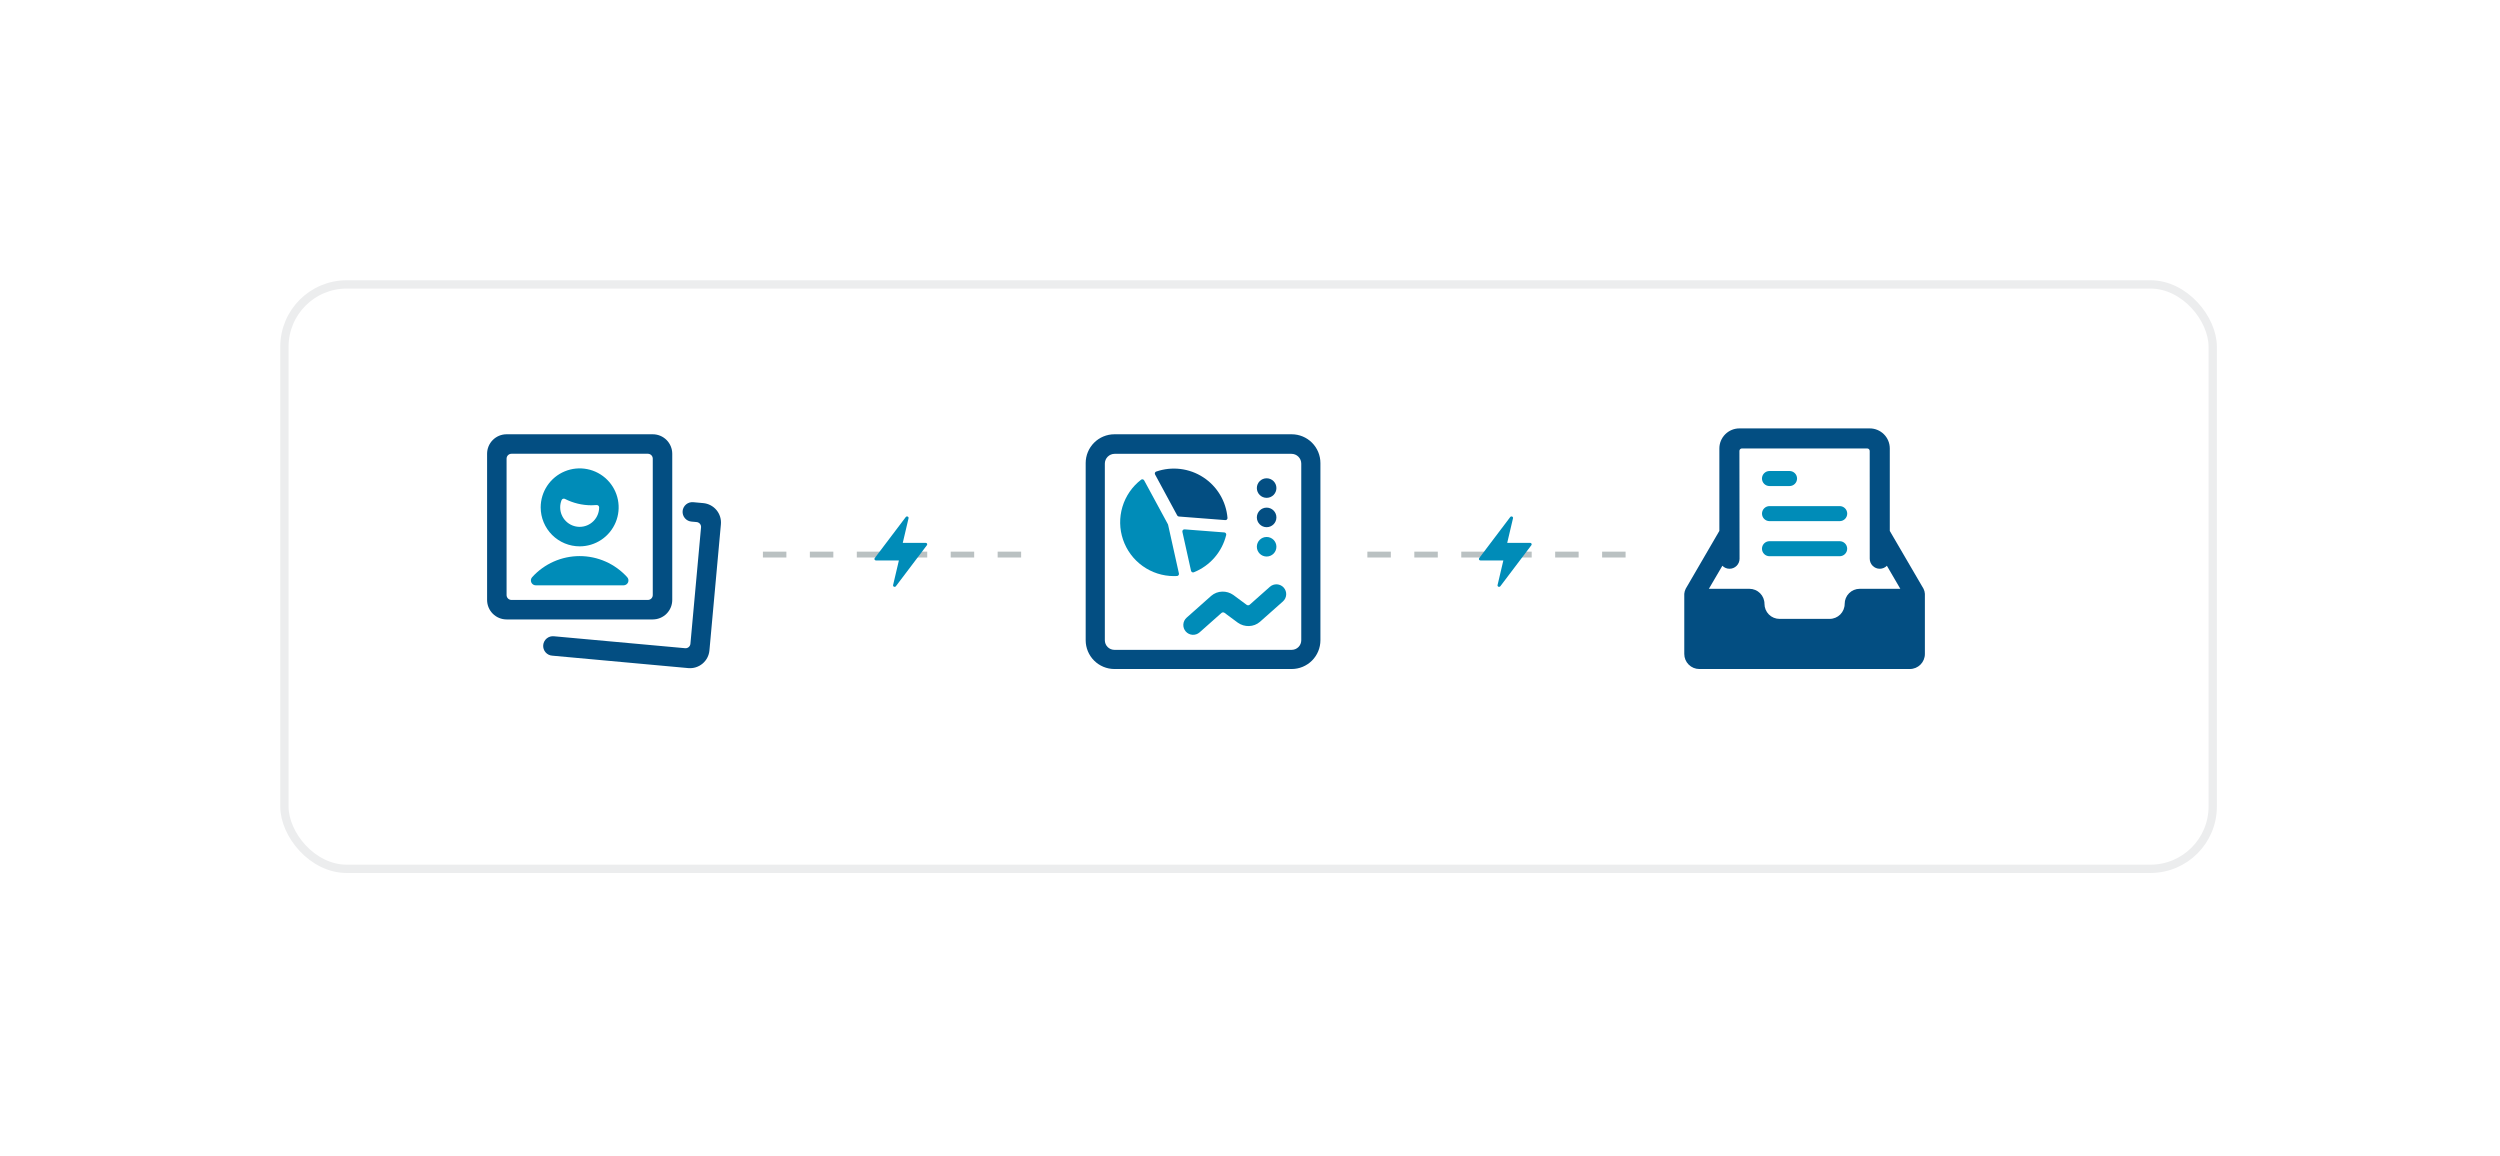 <svg width="426" height="197" viewBox="0 0 426 197" fill="none" xmlns="http://www.w3.org/2000/svg">
<g filter="url(#filter0_d)">
<rect x="43" y="43" width="330" height="101" rx="11.328" fill="white"/>
<rect x="43.708" y="43.708" width="328.584" height="99.584" rx="10.62" stroke="#ECEDEE" stroke-width="1.416"/>
</g>
<line x1="233" y1="94.5" x2="279" y2="94.5" stroke="#BAC1C2" stroke-dasharray="4 4"/>
<path d="M260.97 92.636C260.948 92.596 260.914 92.561 260.873 92.538C260.831 92.514 260.784 92.501 260.735 92.501H256.831L257.818 88.305C257.831 88.249 257.824 88.19 257.796 88.138C257.769 88.086 257.723 88.045 257.667 88.022C257.612 87.998 257.549 87.994 257.49 88.009C257.431 88.024 257.379 88.058 257.344 88.105L252.051 95.104C252.022 95.141 252.005 95.185 252.001 95.231C251.997 95.278 252.007 95.324 252.029 95.365C252.051 95.406 252.085 95.44 252.127 95.464C252.169 95.488 252.217 95.501 252.266 95.501H256.17L255.184 99.695C255.17 99.751 255.178 99.81 255.205 99.862C255.233 99.914 255.278 99.955 255.334 99.978C255.39 100.002 255.452 100.006 255.511 99.991C255.57 99.976 255.622 99.942 255.657 99.895L260.951 92.896C260.979 92.859 260.996 92.815 260.999 92.769C261.003 92.723 260.993 92.677 260.97 92.636Z" fill="#008CB8"/>
<line x1="130" y1="94.5" x2="176" y2="94.5" stroke="#BAC1C2" stroke-dasharray="4 4"/>
<path d="M157.97 92.636C157.948 92.596 157.914 92.561 157.873 92.538C157.831 92.514 157.784 92.501 157.735 92.501H153.831L154.818 88.305C154.831 88.249 154.824 88.19 154.796 88.138C154.769 88.086 154.723 88.045 154.667 88.022C154.612 87.998 154.549 87.994 154.49 88.009C154.431 88.024 154.379 88.058 154.344 88.105L149.051 95.104C149.022 95.141 149.005 95.185 149.001 95.231C148.997 95.278 149.007 95.324 149.029 95.365C149.051 95.406 149.085 95.44 149.127 95.464C149.169 95.488 149.217 95.501 149.266 95.501H153.17L152.184 99.695C152.17 99.751 152.178 99.81 152.205 99.862C152.233 99.914 152.278 99.955 152.334 99.978C152.39 100.002 152.452 100.006 152.511 99.991C152.57 99.976 152.622 99.942 152.657 99.895L157.951 92.896C157.979 92.859 157.996 92.815 157.999 92.769C158.003 92.723 157.993 92.677 157.97 92.636Z" fill="#008CB8"/>
<g clip-path="url(#clip0)">
<path d="M98.776 93.097C100.09 93.097 101.374 92.708 102.466 91.978C103.559 91.248 104.41 90.21 104.913 88.997C105.416 87.783 105.547 86.447 105.291 85.159C105.035 83.87 104.402 82.687 103.473 81.758C102.544 80.829 101.36 80.196 100.072 79.94C98.783 79.683 97.448 79.815 96.234 80.318C95.02 80.82 93.983 81.672 93.253 82.764C92.523 83.857 92.133 85.141 92.133 86.455C92.133 88.216 92.833 89.906 94.079 91.152C95.325 92.397 97.014 93.097 98.776 93.097ZM98.776 89.776C97.895 89.776 97.05 89.426 96.427 88.803C95.805 88.18 95.455 87.335 95.455 86.455C95.454 86.034 95.534 85.618 95.691 85.227C95.712 85.174 95.744 85.125 95.785 85.085C95.826 85.044 95.876 85.013 95.93 84.993C95.983 84.973 96.04 84.965 96.098 84.968C96.155 84.971 96.211 84.986 96.262 85.011C97.662 85.728 99.214 86.101 100.787 86.099C101.083 86.099 101.375 86.086 101.662 86.059C101.717 86.055 101.772 86.062 101.824 86.079C101.876 86.097 101.924 86.126 101.964 86.163C102.005 86.2 102.037 86.245 102.06 86.295C102.082 86.345 102.094 86.4 102.094 86.455C102.094 87.335 101.744 88.179 101.122 88.802C100.5 89.425 99.656 89.775 98.776 89.776Z" fill="#008CB8"/>
<path d="M106.873 98.351C105.849 97.22 104.6 96.315 103.205 95.696C101.81 95.078 100.301 94.758 98.775 94.758C97.249 94.758 95.74 95.078 94.345 95.696C92.951 96.315 91.701 97.22 90.677 98.351C90.569 98.47 90.498 98.618 90.472 98.776C90.447 98.935 90.468 99.098 90.533 99.245C90.598 99.392 90.704 99.517 90.839 99.605C90.974 99.692 91.131 99.739 91.291 99.739H106.259C106.42 99.739 106.577 99.692 106.711 99.605C106.846 99.517 106.953 99.392 107.018 99.245C107.083 99.098 107.104 98.935 107.078 98.776C107.052 98.618 106.981 98.47 106.873 98.351Z" fill="#008CB8"/>
<path d="M111.231 105.552C112.112 105.552 112.956 105.202 113.579 104.579C114.202 103.956 114.552 103.112 114.552 102.231V77.321C114.552 76.44 114.202 75.596 113.579 74.973C112.956 74.35 112.112 74 111.231 74H86.321C85.44 74 84.596 74.35 83.973 74.973C83.35 75.596 83 76.44 83 77.321V102.231C83 103.112 83.35 103.956 83.973 104.579C84.596 105.202 85.44 105.552 86.321 105.552H111.231ZM86.321 78.152C86.321 77.931 86.409 77.72 86.564 77.564C86.72 77.409 86.931 77.321 87.152 77.321H110.4C110.621 77.321 110.832 77.409 110.987 77.564C111.143 77.72 111.231 77.931 111.231 78.152V101.4C111.231 101.621 111.143 101.832 110.987 101.987C110.832 102.143 110.621 102.231 110.4 102.231H87.152C86.931 102.231 86.72 102.143 86.564 101.987C86.409 101.832 86.321 101.621 86.321 101.4V78.152Z" fill="#034E82"/>
<path d="M122.842 89.336C122.881 88.902 122.834 88.464 122.704 88.047C122.574 87.631 122.364 87.244 122.084 86.909C121.805 86.575 121.462 86.298 121.076 86.095C120.69 85.893 120.267 85.769 119.833 85.729L118.172 85.578C117.951 85.551 117.727 85.569 117.514 85.63C117.3 85.692 117.101 85.796 116.928 85.936C116.755 86.075 116.612 86.249 116.507 86.445C116.402 86.641 116.338 86.856 116.318 87.078C116.298 87.299 116.323 87.523 116.391 87.734C116.459 87.946 116.569 88.142 116.714 88.311C116.859 88.479 117.037 88.617 117.236 88.715C117.436 88.814 117.653 88.871 117.875 88.884L118.705 88.959C118.814 88.969 118.92 89 119.016 89.051C119.113 89.102 119.199 89.171 119.269 89.255C119.339 89.339 119.391 89.436 119.424 89.54C119.456 89.644 119.467 89.754 119.457 89.862L117.647 109.704C117.637 109.812 117.606 109.918 117.555 110.014C117.504 110.111 117.435 110.196 117.351 110.266C117.267 110.336 117.17 110.388 117.066 110.421C116.962 110.453 116.853 110.464 116.744 110.454L94.42 108.422C94.199 108.394 93.975 108.412 93.76 108.473C93.546 108.535 93.347 108.638 93.173 108.778C93 108.918 92.857 109.092 92.752 109.289C92.647 109.485 92.583 109.701 92.563 109.923C92.543 110.145 92.568 110.368 92.637 110.58C92.705 110.792 92.816 110.989 92.962 111.157C93.108 111.325 93.286 111.463 93.486 111.561C93.686 111.659 93.904 111.716 94.126 111.728L117.279 113.844C117.713 113.883 118.151 113.837 118.568 113.707C118.984 113.577 119.371 113.367 119.706 113.087C120.041 112.808 120.318 112.466 120.52 112.079C120.723 111.693 120.848 111.271 120.887 110.836L122.842 89.336Z" fill="#034E82"/>
</g>
<path d="M189.898 114H220.102C221.4 113.999 222.646 113.482 223.564 112.564C224.482 111.646 224.999 110.4 225 109.102V78.898C224.999 77.6 224.482 76.355 223.564 75.436C222.646 74.518 221.4 74.001 220.102 74H189.898C188.6 74.001 187.354 74.518 186.436 75.436C185.518 76.355 185.001 77.6 185 78.898V109.102C185.001 110.4 185.518 111.646 186.436 112.564C187.354 113.482 188.6 113.999 189.898 114ZM220.102 110.735H189.898C189.465 110.735 189.05 110.563 188.743 110.257C188.437 109.95 188.265 109.535 188.265 109.102V79C188.265 78.558 188.441 78.134 188.753 77.822C189.066 77.509 189.49 77.333 189.932 77.333H220.068C220.51 77.333 220.934 77.509 221.247 77.822C221.559 78.134 221.735 78.558 221.735 79V109.102C221.735 109.535 221.563 109.95 221.257 110.257C220.95 110.563 220.535 110.735 220.102 110.735Z" fill="#034E82"/>
<path d="M216.393 99.987L212.953 103.04C212.882 103.103 212.79 103.14 212.695 103.144C212.6 103.148 212.505 103.12 212.428 103.063L210.152 101.377C209.599 100.989 208.935 100.791 208.26 100.812C207.574 100.827 206.914 101.081 206.395 101.53L202.2 105.253C201.869 105.547 201.667 105.96 201.64 106.402C201.613 106.844 201.763 107.279 202.057 107.61C202.35 107.942 202.763 108.143 203.205 108.17C203.647 108.197 204.082 108.047 204.413 107.753L208.135 104.45C208.206 104.387 208.297 104.35 208.393 104.346C208.488 104.342 208.582 104.37 208.658 104.427L210.935 106.113C211.488 106.502 212.151 106.701 212.827 106.68C213.513 106.664 214.173 106.41 214.692 105.96L218.607 102.487C218.771 102.341 218.905 102.165 219.001 101.968C219.097 101.771 219.153 101.557 219.166 101.338C219.18 101.119 219.15 100.9 219.078 100.693C219.007 100.485 218.895 100.294 218.75 100.13C218.605 99.966 218.428 99.832 218.231 99.736C218.034 99.64 217.82 99.584 217.601 99.57C217.383 99.557 217.163 99.587 216.956 99.658C216.749 99.73 216.558 99.841 216.393 99.987Z" fill="#008CB8"/>
<path d="M208.885 90.872C208.855 90.83 208.817 90.795 208.772 90.77C208.727 90.745 208.678 90.73 208.627 90.727L201.85 90.203C201.795 90.199 201.74 90.207 201.688 90.228C201.637 90.249 201.592 90.282 201.556 90.323C201.52 90.365 201.494 90.415 201.481 90.468C201.468 90.522 201.467 90.578 201.48 90.632L202.953 97.267C202.965 97.317 202.987 97.363 203.018 97.404C203.049 97.444 203.088 97.478 203.133 97.502C203.178 97.525 203.228 97.539 203.279 97.542C203.33 97.544 203.381 97.536 203.428 97.517C204.787 96.974 205.996 96.115 206.955 95.01C207.914 93.906 208.595 92.588 208.942 91.167C208.955 91.117 208.957 91.064 208.947 91.013C208.937 90.962 208.916 90.913 208.885 90.872Z" fill="#008CB8"/>
<path d="M197.015 80.348C196.967 80.365 196.923 80.392 196.887 80.428C196.85 80.463 196.822 80.506 196.804 80.554C196.785 80.601 196.777 80.652 196.78 80.703C196.784 80.754 196.798 80.803 196.822 80.848L200.598 87.833C200.626 87.885 200.667 87.928 200.716 87.96C200.765 87.992 200.822 88.011 200.88 88.015L208.787 88.626C208.838 88.631 208.889 88.624 208.937 88.606C208.985 88.588 209.029 88.56 209.065 88.524C209.101 88.487 209.128 88.444 209.146 88.395C209.163 88.347 209.17 88.296 209.165 88.245C209.048 86.852 208.614 85.504 207.896 84.305C207.178 83.105 206.195 82.086 205.022 81.325C203.85 80.563 202.519 80.08 201.131 79.913C199.743 79.745 198.335 79.897 197.015 80.356V80.348Z" fill="#034E82"/>
<path d="M194.727 81.68C194.677 81.669 194.625 81.669 194.575 81.68C194.526 81.692 194.479 81.714 194.439 81.745C192.925 82.914 191.815 84.526 191.264 86.358C190.713 88.189 190.748 90.146 191.365 91.956C191.981 93.766 193.149 95.338 194.703 96.452C196.257 97.565 198.121 98.165 200.034 98.167C200.212 98.167 200.389 98.167 200.565 98.152C200.616 98.149 200.666 98.135 200.711 98.111C200.756 98.086 200.795 98.053 200.825 98.012C200.856 97.971 200.877 97.924 200.888 97.874C200.899 97.825 200.899 97.773 200.889 97.723L199.044 89.422C199.036 89.39 199.025 89.359 199.01 89.33L194.964 81.857C194.939 81.812 194.905 81.773 194.865 81.742C194.824 81.712 194.777 81.69 194.727 81.68Z" fill="#008CB8"/>
<path d="M215.833 84.833C216.754 84.833 217.5 84.087 217.5 83.167C217.5 82.246 216.754 81.5 215.833 81.5C214.913 81.5 214.167 82.246 214.167 83.167C214.167 84.087 214.913 84.833 215.833 84.833Z" fill="#034E82"/>
<path d="M215.833 89.833C216.754 89.833 217.5 89.087 217.5 88.167C217.5 87.246 216.754 86.5 215.833 86.5C214.913 86.5 214.167 87.246 214.167 88.167C214.167 89.087 214.913 89.833 215.833 89.833Z" fill="#034E82"/>
<path d="M215.833 94.833C216.754 94.833 217.5 94.087 217.5 93.167C217.5 92.246 216.754 91.5 215.833 91.5C214.913 91.5 214.167 92.246 214.167 93.167C214.167 94.087 214.913 94.833 215.833 94.833Z" fill="#008CB8"/>
<g clip-path="url(#clip1)">
<path d="M301.521 82.823H304.938C305.277 82.823 305.603 82.688 305.844 82.448C306.084 82.207 306.219 81.882 306.219 81.542C306.219 81.202 306.084 80.876 305.844 80.636C305.603 80.395 305.277 80.26 304.938 80.26H301.521C301.181 80.26 300.855 80.395 300.615 80.636C300.375 80.876 300.24 81.202 300.24 81.542C300.24 81.882 300.375 82.207 300.615 82.448C300.855 82.688 301.181 82.823 301.521 82.823Z" fill="#008CB8"/>
<path d="M300.245 87.521C300.245 87.861 300.38 88.186 300.62 88.427C300.86 88.667 301.186 88.802 301.526 88.802H313.484C313.824 88.802 314.15 88.667 314.39 88.427C314.631 88.186 314.766 87.861 314.766 87.521C314.766 87.181 314.631 86.855 314.39 86.615C314.15 86.375 313.824 86.24 313.484 86.24H301.526C301.186 86.24 300.86 86.375 300.62 86.615C300.38 86.855 300.245 87.181 300.245 87.521Z" fill="#008CB8"/>
<path d="M301.521 94.781H313.479C313.819 94.781 314.145 94.646 314.385 94.406C314.625 94.166 314.76 93.84 314.76 93.5C314.76 93.16 314.625 92.834 314.385 92.594C314.145 92.354 313.819 92.219 313.479 92.219H301.521C301.181 92.219 300.855 92.354 300.615 92.594C300.375 92.834 300.24 93.16 300.24 93.5C300.24 93.84 300.375 94.166 300.615 94.406C300.855 94.646 301.181 94.781 301.521 94.781Z" fill="#008CB8"/>
<path d="M327.773 100.333L322.021 90.471V76.417C322.021 75.51 321.661 74.641 321.02 74.001C320.379 73.36 319.51 73 318.604 73H296.396C295.49 73 294.621 73.36 293.98 74.001C293.339 74.641 292.979 75.51 292.979 76.417V90.463L287.239 100.333C287.107 100.601 287.026 100.89 287 101.188V111.438C287 112.117 287.27 112.769 287.751 113.249C288.231 113.73 288.883 114 289.562 114H325.438C326.117 114 326.769 113.73 327.249 113.249C327.73 112.769 328 112.117 328 111.438V101.188C327.985 100.89 327.907 100.599 327.773 100.333ZM318.172 76.417C318.285 76.417 318.394 76.462 318.474 76.542C318.554 76.622 318.599 76.731 318.599 76.844L318.604 95.208C318.604 95.661 318.784 96.096 319.105 96.416C319.425 96.737 319.859 96.917 320.312 96.917C320.539 96.916 320.762 96.87 320.97 96.782C321.179 96.694 321.367 96.566 321.525 96.404L323.815 100.333H316.896C316.216 100.333 315.564 100.603 315.084 101.084C314.603 101.564 314.333 102.216 314.333 102.896C314.333 103.575 314.063 104.227 313.583 104.708C313.102 105.188 312.45 105.458 311.771 105.458H303.229C302.55 105.458 301.898 105.188 301.417 104.708C300.937 104.227 300.667 103.575 300.667 102.896C300.667 102.216 300.397 101.564 299.916 101.084C299.436 100.603 298.784 100.333 298.104 100.333H291.191L293.492 96.404C293.65 96.567 293.84 96.696 294.05 96.784C294.259 96.872 294.484 96.917 294.711 96.917C295.164 96.917 295.599 96.737 295.919 96.416C296.24 96.096 296.42 95.661 296.42 95.208L296.396 76.844C296.396 76.787 296.407 76.731 296.428 76.679C296.45 76.627 296.482 76.579 296.522 76.539C296.562 76.5 296.61 76.468 296.663 76.447C296.715 76.426 296.771 76.416 296.828 76.417H318.172Z" fill="#034E82"/>
</g>
<defs>
<filter id="filter0_d" x="0.199" y="0.199" width="425.114" height="196.114" filterUnits="userSpaceOnUse" color-interpolation-filters="sRGB">
<feFlood flood-opacity="0" result="BackgroundImageFix"/>
<feColorMatrix in="SourceAlpha" type="matrix" values="0 0 0 0 0 0 0 0 0 0 0 0 0 0 0 0 0 0 127 0" result="hardAlpha"/>
<feOffset dx="4.756" dy="4.756"/>
<feGaussianBlur stdDeviation="23.779"/>
<feColorMatrix type="matrix" values="0 0 0 0 0.846 0 0 0 0 0.846 0 0 0 0 0.846 0 0 0 0.41 0"/>
<feBlend mode="normal" in2="BackgroundImageFix" result="effect1_dropShadow"/>
<feBlend mode="normal" in="SourceGraphic" in2="effect1_dropShadow" result="shape"/>
</filter>
<clipPath id="clip0">
<rect width="39.855" height="39.855" fill="white" transform="translate(83 74)"/>
</clipPath>
<clipPath id="clip1">
<rect width="41" height="41" fill="white" transform="translate(287 73)"/>
</clipPath>
</defs>
</svg>
